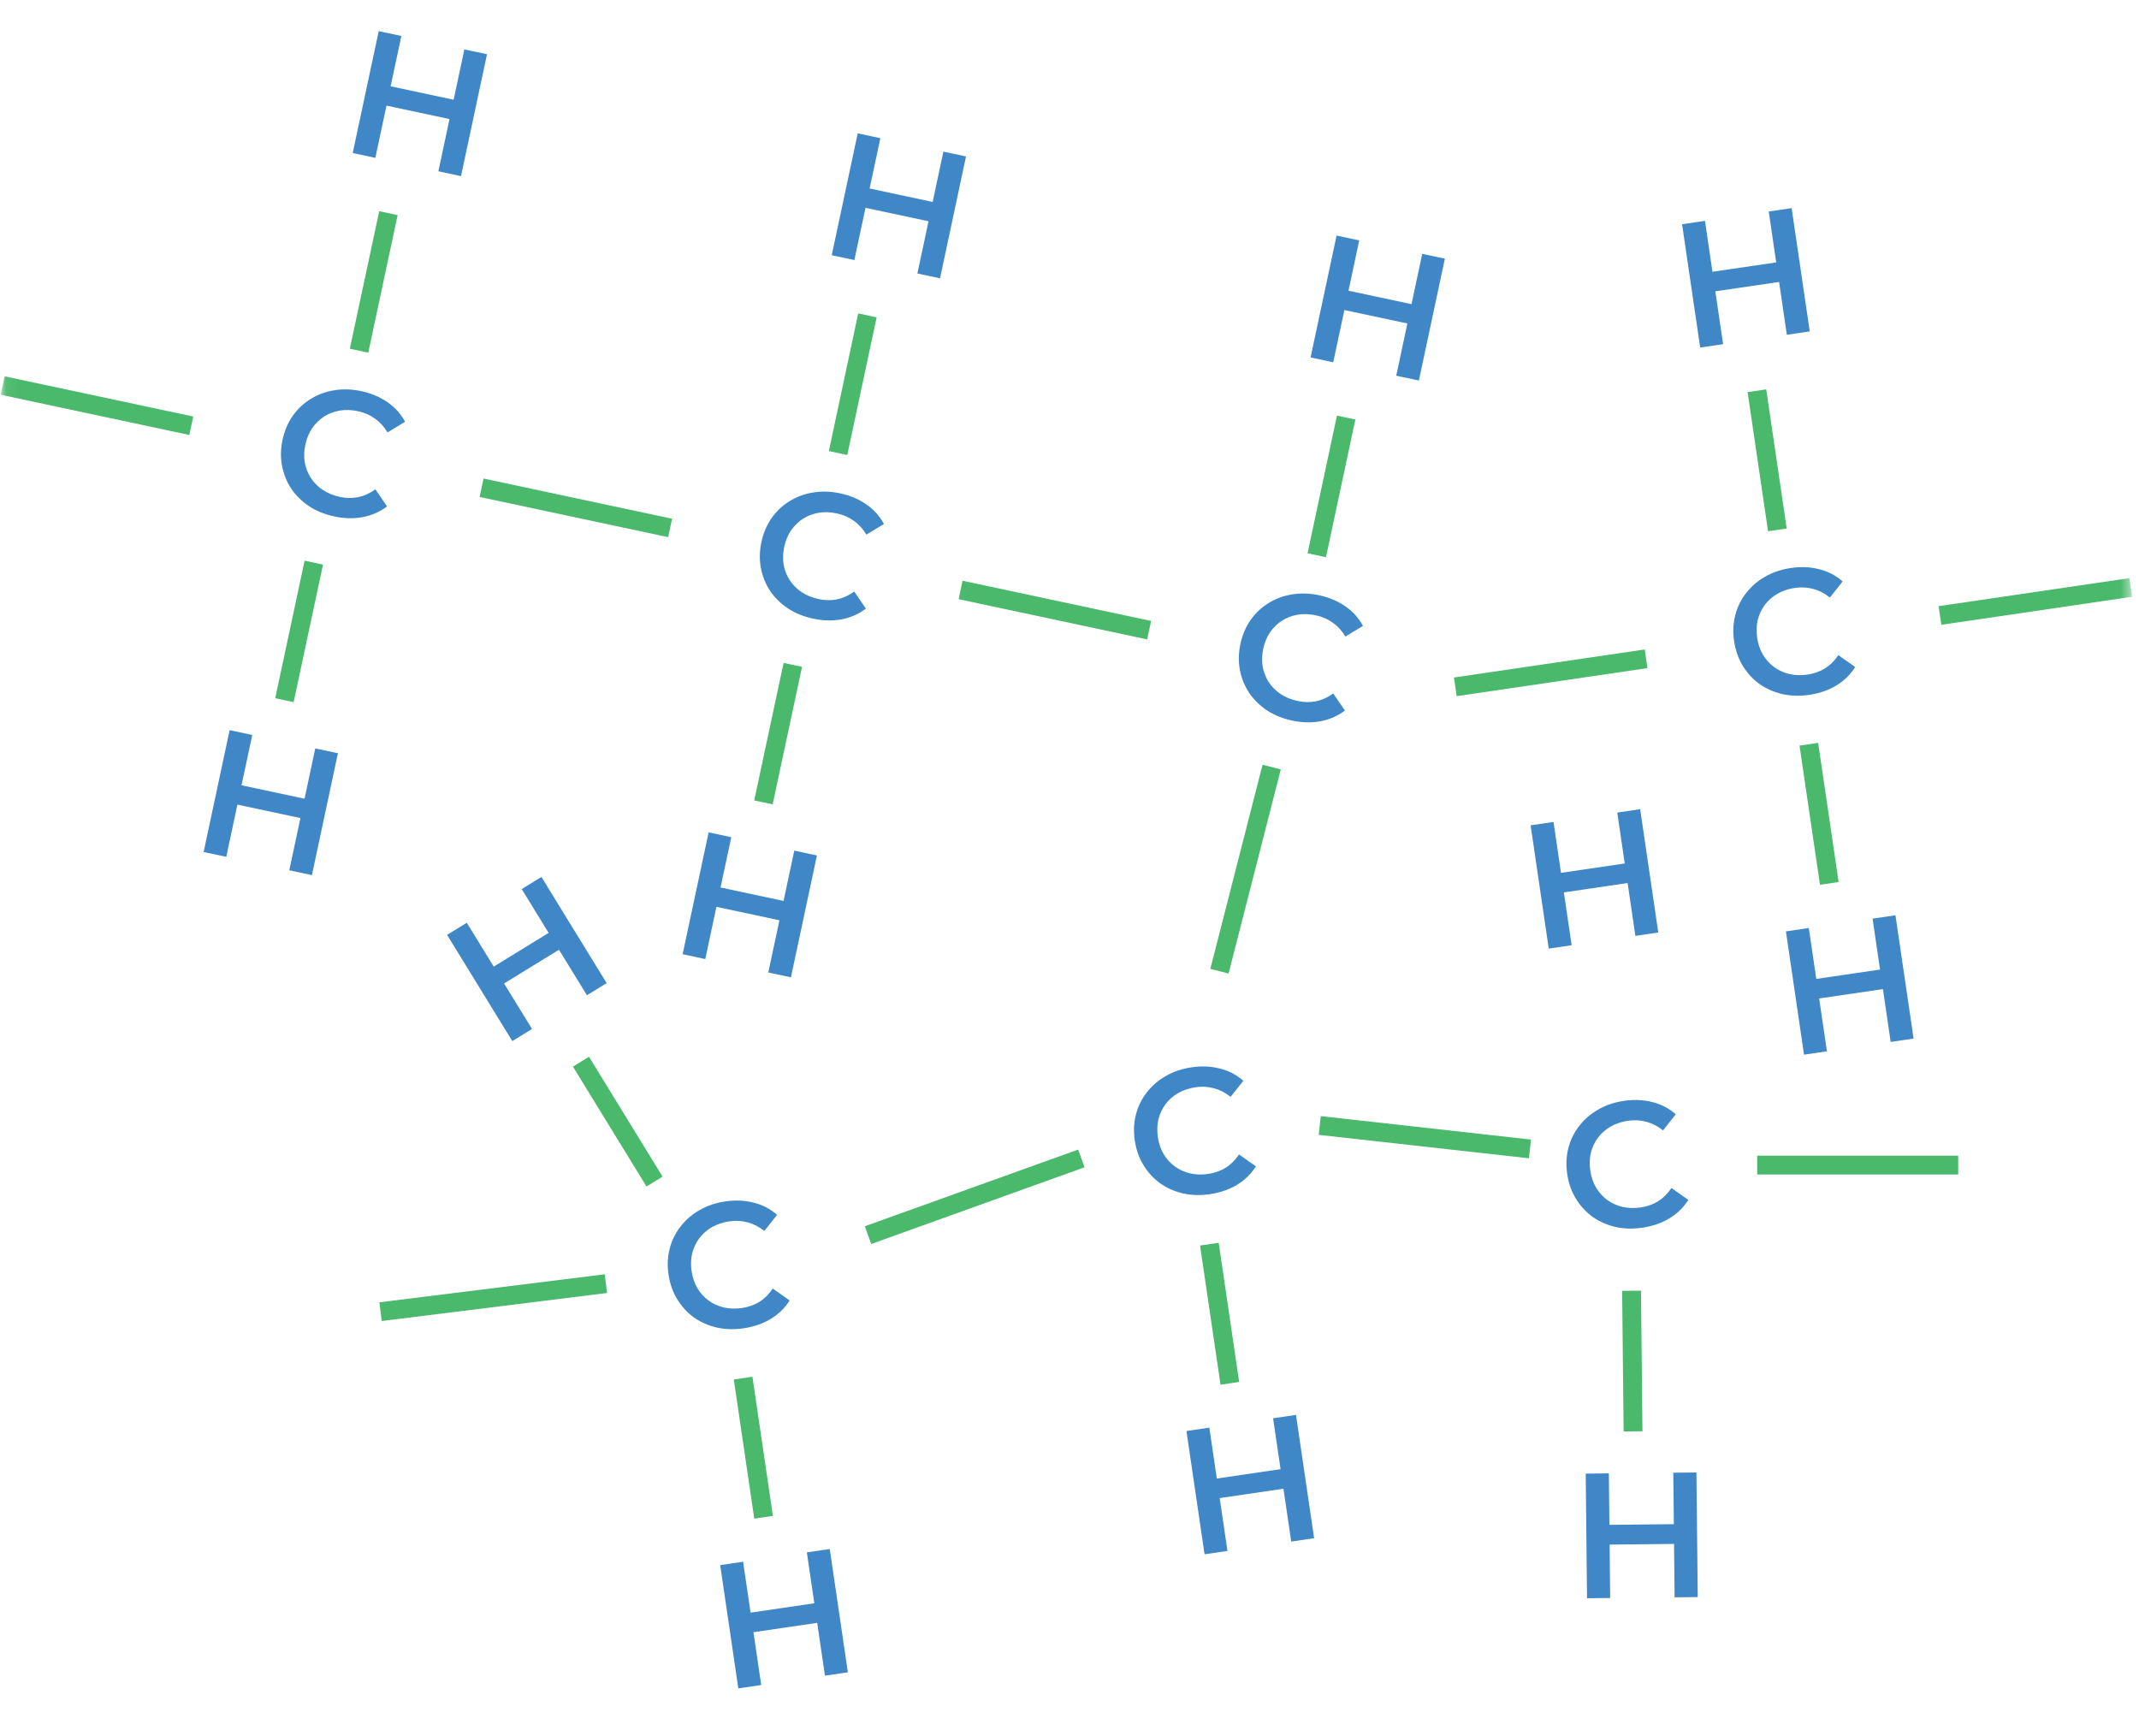 <svg width="175" height="142" viewBox="0 0 175 142" fill="none" xmlns="http://www.w3.org/2000/svg">
<path d="M37.992 4.044L39.844 4.438L37.717 14.409L35.866 14.014L37.992 4.044ZM30.709 12.914L28.858 12.519L30.984 2.549L32.836 2.944L30.709 12.914ZM36.919 9.771L31.464 8.608L31.801 7.027L37.257 8.19L36.919 9.771Z" fill="#3F87C7"/>
<path d="M25.794 61.231L27.646 61.626L25.52 71.597L23.668 71.202L25.794 61.231ZM18.512 70.102L16.66 69.707L18.787 59.737L20.638 60.132L18.512 70.102ZM24.722 66.959L19.266 65.796L19.604 64.215L25.059 65.378L24.722 66.959Z" fill="#3F87C7"/>
<path d="M27.349 42.252C26.59 42.09 25.909 41.816 25.306 41.429C24.715 41.035 24.226 40.558 23.839 39.999C23.463 39.433 23.209 38.808 23.077 38.124C22.945 37.441 22.958 36.729 23.116 35.988C23.274 35.247 23.552 34.592 23.952 34.022C24.352 33.452 24.842 32.991 25.424 32.638C26.007 32.276 26.648 32.041 27.346 31.931C28.047 31.813 28.782 31.835 29.551 32C30.367 32.174 31.083 32.475 31.696 32.904C32.312 33.323 32.793 33.858 33.141 34.508L31.704 35.378C31.427 34.911 31.085 34.536 30.679 34.251C30.275 33.956 29.812 33.753 29.29 33.642C28.768 33.53 28.27 33.513 27.797 33.591C27.333 33.671 26.906 33.833 26.517 34.078C26.136 34.324 25.81 34.642 25.539 35.031C25.277 35.422 25.091 35.873 24.982 36.386C24.872 36.899 24.858 37.387 24.937 37.851C25.027 38.317 25.195 38.74 25.441 39.12C25.697 39.502 26.02 39.824 26.411 40.086C26.812 40.35 27.273 40.538 27.795 40.65C28.318 40.761 28.822 40.769 29.309 40.675C29.798 40.57 30.265 40.357 30.711 40.035L31.665 41.43C31.084 41.872 30.426 42.164 29.691 42.305C28.956 42.446 28.175 42.428 27.349 42.252Z" fill="#3F87C7"/>
<mask id="mask0_82_457" style="mask-type:luminance" maskUnits="userSpaceOnUse" x="0" y="0" width="175" height="142">
<path d="M174.434 0H0.065V141.43H174.434V0Z" fill="white"/>
</mask>
<g mask="url(#mask0_82_457)">
<path fill-rule="evenodd" clip-rule="evenodd" d="M28.622 28.53L31.025 17.279L32.532 17.601L30.129 28.852L28.622 28.53ZM0.383 30.79L15.809 34.078L15.488 35.586L0.062 32.297L0.383 30.79ZM39.561 39.152L54.987 42.441L54.665 43.948L39.239 40.659L39.561 39.152ZM22.517 57.124L24.92 45.873L26.427 46.196L24.024 57.446L22.517 57.124Z" fill="#4AB96B"/>
</g>
<path d="M77.182 12.405L79.033 12.8L76.907 22.771L75.055 22.376L77.182 12.405ZM69.899 21.276L68.047 20.881L70.174 10.911L72.025 11.306L69.899 21.276ZM76.109 18.133L70.654 16.97L70.991 15.389L76.446 16.552L76.109 18.133Z" fill="#3F87C7"/>
<path d="M64.984 69.594L66.836 69.989L64.709 79.959L62.857 79.564L64.984 69.594ZM57.701 78.465L55.849 78.07L57.976 68.099L59.828 68.494L57.701 78.465ZM63.911 75.322L58.456 74.158L58.793 72.577L64.248 73.741L63.911 75.322Z" fill="#3F87C7"/>
<path d="M66.527 50.614C65.767 50.452 65.086 50.178 64.484 49.791C63.893 49.397 63.404 48.921 63.017 48.361C62.641 47.795 62.387 47.17 62.255 46.487C62.123 45.803 62.136 45.091 62.294 44.35C62.452 43.61 62.73 42.954 63.13 42.384C63.529 41.814 64.02 41.353 64.601 41.001C65.185 40.639 65.826 40.403 66.524 40.294C67.225 40.175 67.959 40.198 68.729 40.362C69.545 40.536 70.26 40.837 70.874 41.266C71.489 41.685 71.971 42.22 72.319 42.87L70.882 43.74C70.604 43.274 70.263 42.898 69.857 42.613C69.453 42.318 68.99 42.115 68.468 42.004C67.945 41.892 67.448 41.876 66.974 41.953C66.511 42.033 66.084 42.195 65.694 42.44C65.314 42.686 64.988 43.004 64.717 43.393C64.454 43.784 64.269 44.236 64.159 44.748C64.05 45.261 64.035 45.749 64.115 46.213C64.204 46.679 64.372 47.102 64.619 47.482C64.875 47.864 65.198 48.187 65.589 48.449C65.99 48.713 66.451 48.9 66.973 49.012C67.495 49.123 68 49.132 68.487 49.037C68.975 48.933 69.443 48.72 69.889 48.398L70.842 49.792C70.261 50.234 69.604 50.526 68.869 50.667C68.134 50.808 67.353 50.791 66.527 50.614Z" fill="#3F87C7"/>
<path fill-rule="evenodd" clip-rule="evenodd" d="M67.811 36.905L70.214 25.642L71.722 25.964L69.319 37.227L67.811 36.905Z" fill="#4AB96B"/>
<path d="M42.684 72.738L44.297 71.747L49.633 80.434L48.02 81.425L42.684 72.738ZM43.527 84.184L41.914 85.175L36.578 76.488L38.191 75.497L43.527 84.184ZM45.857 77.626L41.104 80.545L40.258 79.168L45.011 76.248L45.857 77.626Z" fill="#3F87C7"/>
<path fill-rule="evenodd" clip-rule="evenodd" d="M78.751 47.514L94.176 50.803L93.855 52.311L78.429 49.022L78.751 47.514ZM61.706 65.487L64.109 54.236L65.617 54.558L63.214 65.809L61.706 65.487ZM52.895 97.073L46.875 87.266L48.189 86.46L54.208 96.266L52.895 97.073Z" fill="#4AB96B"/>
<path d="M116.359 20.768L118.211 21.163L116.084 31.133L114.232 30.738L116.359 20.768ZM109.076 29.639L107.224 29.244L109.351 19.273L111.203 19.668L109.076 29.639ZM115.286 26.495L109.831 25.332L110.168 23.751L115.623 24.915L115.286 26.495Z" fill="#3F87C7"/>
<path d="M105.716 58.953C104.957 58.791 104.276 58.516 103.673 58.13C103.082 57.736 102.593 57.259 102.206 56.7C101.83 56.133 101.577 55.508 101.444 54.825C101.312 54.142 101.325 53.429 101.483 52.689C101.641 51.948 101.92 51.293 102.319 50.723C102.719 50.153 103.209 49.691 103.791 49.339C104.374 48.977 105.015 48.741 105.714 48.632C106.414 48.514 107.149 48.536 107.918 48.7C108.735 48.874 109.45 49.176 110.063 49.605C110.679 50.024 111.16 50.558 111.508 51.208L110.072 52.078C109.794 51.612 109.452 51.236 109.046 50.951C108.642 50.657 108.179 50.454 107.657 50.342C107.135 50.231 106.637 50.214 106.164 50.292C105.7 50.372 105.273 50.534 104.884 50.778C104.503 51.025 104.178 51.343 103.906 51.731C103.644 52.122 103.458 52.574 103.349 53.087C103.24 53.599 103.225 54.088 103.305 54.552C103.394 55.017 103.562 55.44 103.808 55.821C104.064 56.203 104.388 56.525 104.779 56.787C105.179 57.051 105.64 57.239 106.162 57.35C106.685 57.462 107.189 57.47 107.676 57.375C108.165 57.271 108.632 57.058 109.078 56.736L110.032 58.131C109.451 58.573 108.793 58.864 108.058 59.005C107.323 59.147 106.543 59.129 105.716 58.953Z" fill="#3F87C7"/>
<path fill-rule="evenodd" clip-rule="evenodd" d="M106.977 45.266L109.38 34.003L110.887 34.325L108.484 45.588L106.977 45.266ZM118.954 55.43L134.562 53.136L134.786 54.661L119.178 56.955L118.954 55.43ZM99.022 79.268L103.294 62.567L104.787 62.949L100.515 79.65L99.022 79.268Z" fill="#4AB96B"/>
<path d="M144.707 17.303L146.58 17.028L148.062 27.115L146.189 27.39L144.707 17.303ZM140.973 28.157L139.099 28.432L137.617 18.345L139.49 18.07L140.973 28.157ZM145.698 23.046L140.179 23.857L139.944 22.258L145.463 21.447L145.698 23.046Z" fill="#3F87C7"/>
<path d="M153.202 75.159L155.075 74.884L156.558 84.97L154.684 85.245L153.202 75.159ZM149.468 86.012L147.595 86.287L146.113 76.201L147.986 75.925L149.468 86.012ZM154.193 80.901L148.675 81.712L148.439 80.113L153.958 79.302L154.193 80.901Z" fill="#3F87C7"/>
<path d="M132.315 66.481L134.188 66.206L135.67 76.292L133.797 76.568L132.315 66.481ZM128.581 77.334L126.708 77.609L125.226 67.523L127.099 67.248L128.581 77.334ZM133.306 72.224L127.787 73.035L127.552 71.435L133.071 70.624L133.306 72.224Z" fill="#3F87C7"/>
<path d="M148.025 56.847C147.256 56.96 146.522 56.941 145.822 56.788C145.131 56.625 144.507 56.349 143.949 55.96C143.399 55.559 142.944 55.062 142.582 54.468C142.219 53.873 141.983 53.201 141.873 52.452C141.763 51.703 141.796 50.991 141.972 50.318C142.147 49.644 142.446 49.041 142.869 48.508C143.289 47.965 143.808 47.521 144.425 47.175C145.04 46.82 145.736 46.585 146.514 46.471C147.34 46.349 148.116 46.383 148.84 46.57C149.563 46.749 150.201 47.082 150.753 47.57L149.71 48.886C149.287 48.546 148.836 48.313 148.356 48.187C147.875 48.052 147.371 48.023 146.842 48.1C146.314 48.178 145.841 48.336 145.425 48.574C145.018 48.81 144.675 49.111 144.395 49.476C144.124 49.84 143.929 50.251 143.811 50.71C143.701 51.168 143.685 51.656 143.761 52.175C143.837 52.693 143.993 53.156 144.23 53.563C144.476 53.968 144.781 54.306 145.144 54.577C145.517 54.846 145.933 55.035 146.391 55.144C146.858 55.252 147.356 55.268 147.884 55.19C148.412 55.112 148.888 54.944 149.311 54.686C149.733 54.418 150.097 54.055 150.403 53.598L151.783 54.573C151.392 55.19 150.877 55.692 150.238 56.081C149.598 56.469 148.86 56.725 148.025 56.847Z" fill="#3F87C7"/>
<mask id="mask1_82_457" style="mask-type:luminance" maskUnits="userSpaceOnUse" x="0" y="0" width="175" height="142">
<path d="M174.434 0H0.065V141.43H174.434V0Z" fill="white"/>
</mask>
<g mask="url(#mask1_82_457)">
<path fill-rule="evenodd" clip-rule="evenodd" d="M144.652 43.465L142.978 32.08L144.502 31.856L146.177 43.24L144.652 43.465ZM158.605 49.593L174.213 47.299L174.437 48.824L158.829 51.118L158.605 49.593ZM148.9 72.386L147.225 61.002L148.75 60.778L150.425 72.162L148.9 72.386ZM108.058 91.316L125.256 93.233L125.085 94.765L107.888 92.847L108.058 91.316ZM70.756 100.325L88.209 94.051L88.73 95.501L71.277 101.776L70.756 100.325ZM31.04 106.548L49.476 104.254L49.666 105.784L31.23 108.078L31.04 106.548Z" fill="#4AB96B"/>
</g>
<path d="M104.157 116.035L106.03 115.76L107.513 125.847L105.64 126.122L104.157 116.035ZM100.423 126.888L98.55 127.164L97.068 117.077L98.941 116.802L100.423 126.888ZM105.148 121.778L99.63 122.589L99.394 120.989L104.913 120.178L105.148 121.778Z" fill="#3F87C7"/>
<path d="M98.992 97.7C98.223 97.813 97.489 97.793 96.79 97.641C96.098 97.478 95.474 97.201 94.916 96.812C94.367 96.412 93.911 95.915 93.549 95.32C93.187 94.726 92.951 94.054 92.84 93.305C92.73 92.555 92.763 91.844 92.939 91.17C93.115 90.497 93.414 89.894 93.836 89.36C94.257 88.818 94.775 88.373 95.392 88.028C96.007 87.672 96.704 87.438 97.482 87.323C98.308 87.202 99.083 87.235 99.807 87.423C100.53 87.601 101.168 87.934 101.721 88.422L100.678 89.739C100.255 89.398 99.803 89.165 99.324 89.04C98.843 88.904 98.338 88.875 97.809 88.953C97.281 89.031 96.809 89.189 96.392 89.426C95.985 89.663 95.642 89.963 95.362 90.329C95.091 90.692 94.897 91.103 94.778 91.562C94.668 92.02 94.652 92.508 94.728 93.027C94.804 93.546 94.961 94.009 95.197 94.416C95.443 94.821 95.748 95.159 96.112 95.429C96.485 95.698 96.9 95.888 97.358 95.997C97.825 96.105 98.323 96.12 98.851 96.043C99.38 95.965 99.855 95.797 100.279 95.538C100.701 95.27 101.064 94.908 101.37 94.451L102.75 95.425C102.36 96.042 101.845 96.545 101.205 96.933C100.565 97.322 99.828 97.577 98.992 97.7Z" fill="#3F87C7"/>
<path d="M134.371 100.443C133.602 100.556 132.868 100.536 132.169 100.384C131.477 100.221 130.853 99.944 130.295 99.555C129.746 99.155 129.29 98.658 128.928 98.063C128.566 97.469 128.329 96.797 128.219 96.048C128.109 95.298 128.142 94.587 128.318 93.913C128.494 93.24 128.793 92.637 129.215 92.103C129.636 91.561 130.154 91.117 130.771 90.771C131.386 90.415 132.082 90.181 132.861 90.066C133.687 89.945 134.462 89.978 135.186 90.166C135.909 90.344 136.547 90.678 137.1 91.166L136.057 92.482C135.634 92.142 135.182 91.909 134.703 91.783C134.221 91.647 133.717 91.619 133.188 91.696C132.66 91.774 132.188 91.932 131.771 92.169C131.364 92.406 131.021 92.707 130.741 93.072C130.47 93.435 130.276 93.847 130.157 94.306C130.047 94.763 130.031 95.252 130.107 95.77C130.183 96.289 130.34 96.752 130.576 97.159C130.822 97.564 131.127 97.902 131.49 98.173C131.864 98.442 132.279 98.631 132.737 98.74C133.204 98.848 133.702 98.863 134.23 98.786C134.759 98.708 135.234 98.54 135.658 98.281C136.079 98.013 136.443 97.651 136.749 97.194L138.129 98.169C137.739 98.785 137.224 99.288 136.584 99.676C135.944 100.065 135.206 100.32 134.371 100.443Z" fill="#3F87C7"/>
<path fill-rule="evenodd" clip-rule="evenodd" d="M99.856 113.287L98.181 101.903L99.706 101.679L101.38 113.063L99.856 113.287Z" fill="#4AB96B"/>
<path d="M136.899 120.489L138.792 120.47L138.899 130.664L137.006 130.684L136.899 120.489ZM131.734 130.739L129.841 130.759L129.734 120.564L131.627 120.545L131.734 130.739ZM137.106 126.313L131.528 126.372L131.511 124.755L137.089 124.697L137.106 126.313Z" fill="#3F87C7"/>
<path fill-rule="evenodd" clip-rule="evenodd" d="M132.835 117.115L132.714 105.61L134.255 105.593L134.377 117.099L132.835 117.115Z" fill="#4AB96B"/>
<path d="M66.011 127.007L67.885 126.732L69.367 136.818L67.493 137.094L66.011 127.007ZM62.277 137.86L60.404 138.135L58.922 128.049L60.795 127.774L62.277 137.86ZM67.002 132.75L61.484 133.561L61.248 131.961L66.767 131.15L67.002 132.75Z" fill="#3F87C7"/>
<path d="M60.846 108.672C60.078 108.785 59.344 108.765 58.644 108.613C57.953 108.449 57.328 108.173 56.771 107.784C56.221 107.384 55.765 106.886 55.403 106.292C55.041 105.697 54.805 105.026 54.695 104.276C54.585 103.527 54.618 102.816 54.794 102.142C54.969 101.468 55.268 100.865 55.69 100.332C56.111 99.789 56.63 99.345 57.246 98.999C57.861 98.644 58.558 98.409 59.336 98.295C60.162 98.173 60.938 98.207 61.662 98.395C62.385 98.573 63.023 98.906 63.575 99.394L62.532 100.71C62.109 100.37 61.658 100.137 61.178 100.011C60.697 99.876 60.192 99.847 59.664 99.925C59.136 100.002 58.663 100.16 58.247 100.398C57.84 100.634 57.496 100.935 57.216 101.3C56.946 101.664 56.751 102.075 56.632 102.534C56.523 102.992 56.506 103.48 56.583 103.999C56.659 104.518 56.815 104.98 57.051 105.387C57.298 105.793 57.602 106.131 57.966 106.401C58.339 106.67 58.755 106.859 59.212 106.969C59.68 107.077 60.177 107.092 60.706 107.014C61.234 106.937 61.71 106.768 62.133 106.51C62.555 106.242 62.919 105.879 63.225 105.422L64.604 106.397C64.214 107.014 63.699 107.516 63.059 107.905C62.42 108.293 61.682 108.549 60.846 108.672Z" fill="#3F87C7"/>
<path fill-rule="evenodd" clip-rule="evenodd" d="M143.764 94.551H160.209V96.093H143.764V94.551ZM61.709 124.247L60.035 112.863L61.56 112.638L63.234 124.022L61.709 124.247Z" fill="#4AB96B"/>
</svg>
